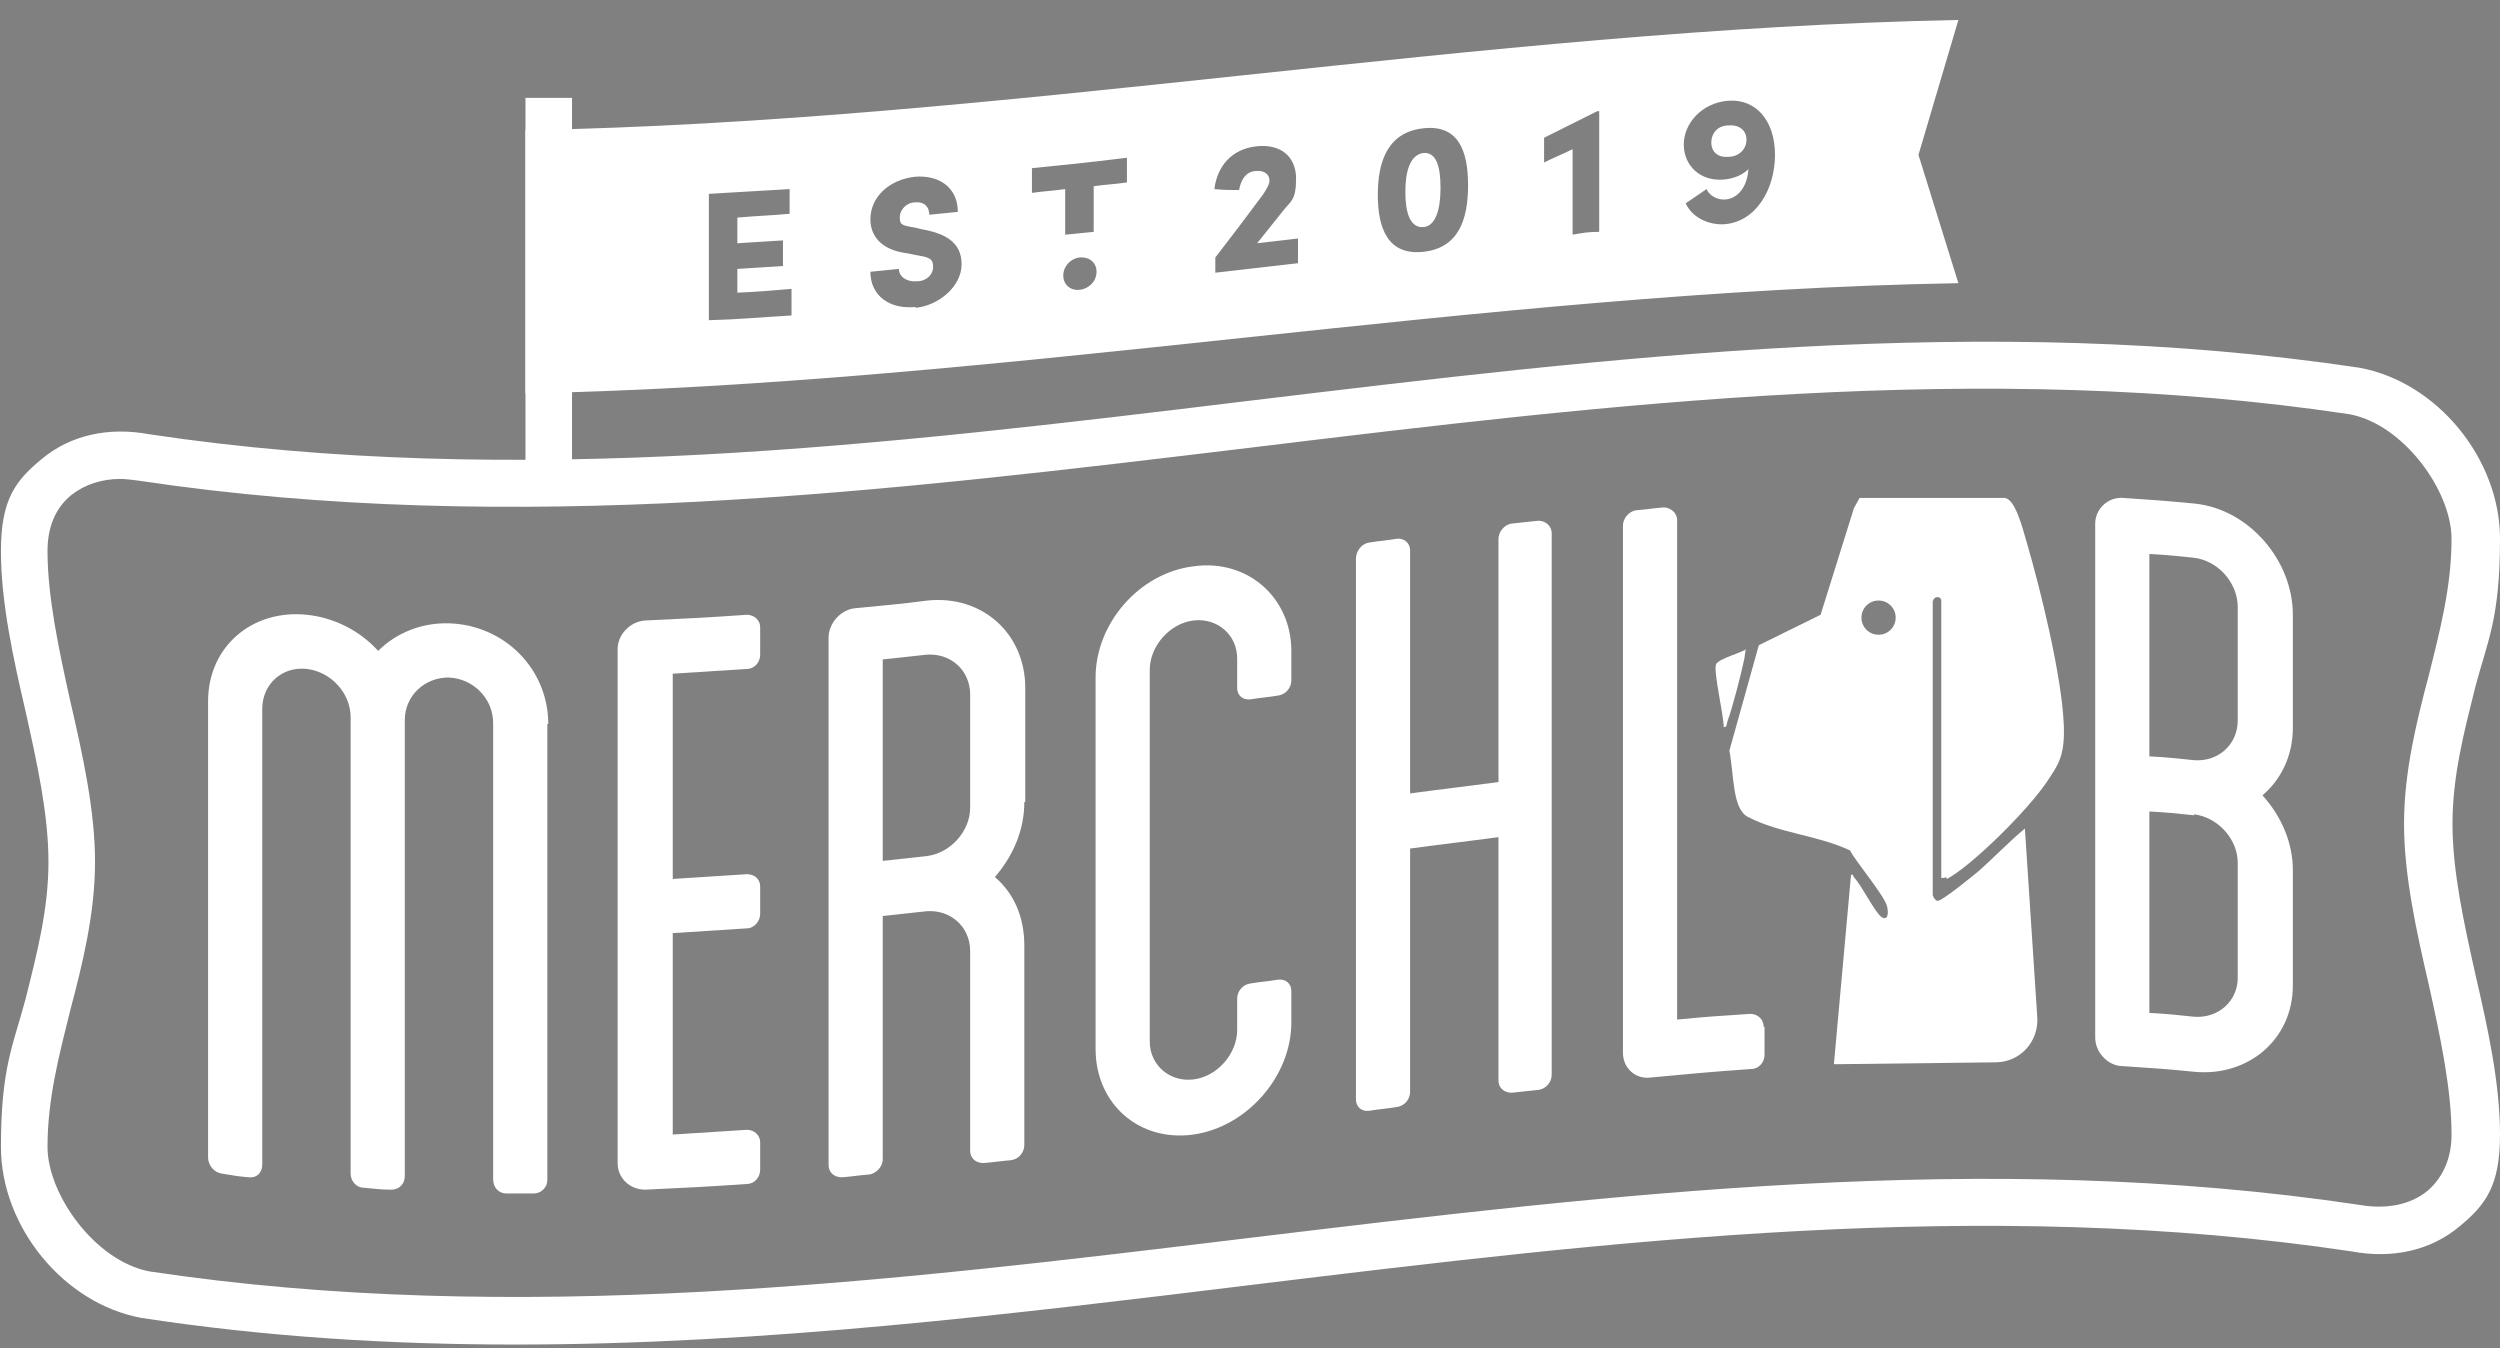 <svg viewBox="0 0 263.1 141.9" version="1.1" xmlns="http://www.w3.org/2000/svg" id="Layer_2">
  
  <rect x="0" y="0" width="263.1" height="141.9" fill="#808080" stroke="none"/>
  
  <defs>
    <style>
      .st0 {
        fill: #020202;
      }

      .st1 {
        fill: #fff;
      }
    </style>
  </defs>
  <g>
    <path d="M57.6,76.2v48c0,.8-.7,1.4-1.4,1.4-1.2,0-1.7,0-2.9,0-.8,0-1.4-.6-1.4-1.5v-48c0-2.6-2.1-4.7-4.7-4.8-2.5,0-4.6,1.9-4.6,4.5v48c0,.8-.6,1.4-1.4,1.4-1.2,0-1.7-.1-2.9-.2-.8,0-1.4-.7-1.4-1.5v-48c0-2.6-2.1-4.8-4.6-5.1-2.6-.3-4.7,1.6-4.7,4.2v48c0,.8-.6,1.4-1.4,1.3-1.2-.1-1.7-.2-2.9-.4-.7-.1-1.4-.8-1.4-1.7v-48c0-5.8,4.7-9.7,10.4-9.1,2.9.3,5.6,1.7,7.5,3.8,1.9-1.9,4.6-3,7.5-2.9,5.8.2,10.4,4.8,10.4,10.6" class="st1"></path>
    <path d="M70.8,71.2v21.3c3.1-.2,4.7-.3,7.8-.5.8,0,1.4.5,1.4,1.3v2.9c0,.7-.6,1.5-1.4,1.5-3.1.2-4.7.3-7.8.5v21.2c3.1-.2,4.7-.3,7.8-.5.8,0,1.4.6,1.4,1.3v2.9c0,.8-.6,1.5-1.4,1.5-4.3.3-6.4.4-10.7.6-1.6,0-2.9-1.2-2.9-2.8v-54.1c0-1.5,1.3-2.9,2.9-3,4.3-.2,6.4-.3,10.7-.6.8,0,1.4.6,1.4,1.3v2.9c0,.8-.6,1.5-1.4,1.5-3.1.2-4.7.3-7.8.5" class="st1"></path>
    <path d="M107.8,84.4c0,3-1.2,5.7-3.1,7.9,2,1.7,3.1,4.2,3.1,7.2v21c0,.8-.6,1.5-1.4,1.6-1.2.1-1.7.2-2.9.3-.8,0-1.4-.5-1.4-1.3v-21c0-2.6-2.1-4.4-4.6-4.2-1.8.2-2.8.3-4.6.5v25.6c0,.8-.7,1.5-1.4,1.6-1.2.1-1.7.2-2.9.3-.8,0-1.4-.5-1.4-1.3v-55.5c0-1.5,1.3-3,2.9-3.1,3-.3,4.5-.4,7.5-.8,5.8-.6,10.3,3.5,10.3,9.2v12M102.1,73.1c0-2.6-2.1-4.4-4.6-4.2-1.8.2-2.8.3-4.6.5v21.2c1.8-.2,2.8-.3,4.6-.5,2.5-.3,4.6-2.6,4.6-5.1v-12Z" class="st1"></path>
    <path d="M130.2,72.4v-3.1c0-2.5-2.1-4.3-4.6-4-2.5.3-4.6,2.7-4.6,5.2v39.1c0,2.5,2.1,4.3,4.6,4,2.5-.3,4.6-2.7,4.6-5.2v-3.3c0-.8.6-1.5,1.4-1.6,1.2-.2,1.7-.2,2.9-.4.8-.1,1.4.4,1.4,1.2v3.3c0,5.7-4.7,11-10.3,11.8-5.8.8-10.3-3.3-10.3-9v-39.1c0-5.7,4.6-11,10.3-11.7,5.7-.8,10.3,3.3,10.3,8.9v3.1c0,.8-.6,1.5-1.4,1.6-1.2.2-1.7.2-2.9.4-.8.1-1.4-.4-1.4-1.2" class="st1"></path>
    <path d="M163.3,56.1v57c0,.8-.6,1.5-1.4,1.6-1.1.1-1.7.2-2.8.3-.8,0-1.4-.5-1.4-1.3v-25.6c-3.7.5-5.6.7-9.3,1.2v25.6c0,.8-.6,1.5-1.4,1.6-1.2.2-1.7.2-2.9.4-.8.1-1.4-.4-1.4-1.2v-56.9h0c0-.8.6-1.6,1.4-1.7,1.2-.2,1.7-.2,2.9-.4.8-.1,1.4.5,1.4,1.2v25.6c3.7-.5,5.6-.7,9.3-1.2v-25.6c0-.7.6-1.5,1.4-1.6,1.1-.1,1.7-.2,2.8-.3.8,0,1.4.6,1.4,1.3" class="st1"></path>
    <path d="M185.7,108.1v2.9c0,.8-.6,1.5-1.4,1.5-4.2.3-6.4.5-10.6.9-1.6.2-2.9-1-2.9-2.6v-55.5c0-.7.6-1.5,1.4-1.6,1.2-.1,1.7-.2,2.9-.3.7,0,1.4.6,1.4,1.3v52.6c3.1-.3,4.6-.4,7.7-.6.8,0,1.4.6,1.4,1.3" class="st1"></path>
    <path d="M241.3,76.6c0,3-1.3,5.5-3.2,7.1,2,2.2,3.2,5,3.2,7.9v12.1c0,5.7-4.7,9.6-10.3,9.1-3-.3-4.5-.4-7.6-.6-1.5,0-2.9-1.4-2.9-3v-54.1c0-1.5,1.3-2.8,2.9-2.7,3,.2,4.5.3,7.6.6,5.7.6,10.3,6,10.3,11.7v12ZM235.5,63.9c0-2.6-2.1-4.9-4.6-5.2-1.9-.2-2.8-.3-4.7-.4v21.3c1.9.1,2.8.2,4.7.4,2.5.2,4.6-1.6,4.6-4.2v-12ZM230.9,85.8c-1.9-.2-2.8-.3-4.7-.4v21.2c1.9.1,2.8.2,4.7.4,2.5.2,4.6-1.6,4.6-4.1v-12.1c0-2.5-2.1-4.8-4.6-5.1" class="st1"></path>
    <path d="M54.2,141.5c-13.1,0-26.2-.8-39.3-2.8-8.2-1.5-14.8-9.6-14.8-18s1.3-10.7,2.6-15.6c1.2-4.8,2.4-9.4,2.4-14.4s-1.2-10.4-2.4-15.8c-1.3-5.6-2.6-11.5-2.6-16.9s1.5-7.4,4.3-9.7c3-2.5,7-3.4,11.3-2.6,38.6,5.8,77.7,1.1,115.6-3.5,38.2-4.6,77.6-9.4,117-3.5,8.2,1.5,14.8,9.6,14.8,18s-1.3,10.7-2.6,15.6c-1.2,4.8-2.4,9.4-2.4,14.4s1.2,10.4,2.4,15.8c1.3,5.6,2.6,11.5,2.6,16.9s-1.5,7.4-4.3,9.7c-3,2.5-7,3.4-11.3,2.6-38.7-5.8-77.8-1.1-115.6,3.5-25.4,3.1-51.5,6.3-77.7,6.3M12.7,50.4c-2,0-3.8.6-5.2,1.7-1.7,1.4-2.5,3.4-2.5,5.9,0,4.8,1.2,10.4,2.4,15.8,1.3,5.6,2.6,11.5,2.6,16.9s-1.3,10.7-2.6,15.6c-1.2,4.8-2.4,9.4-2.4,14.4s5,12,10.7,13.1c38.6,5.8,77.7,1.1,115.6-3.5,38.2-4.6,77.6-9.4,117-3.5h0c2.8.5,5.4,0,7.2-1.5,1.6-1.4,2.5-3.4,2.5-5.9,0-4.8-1.2-10.4-2.4-15.8-1.3-5.6-2.6-11.5-2.6-16.9s1.3-10.7,2.6-15.6c1.2-4.8,2.4-9.4,2.4-14.4s-5-12-10.7-13.1c-38.6-5.8-77.7-1.1-115.6,3.5-38.2,4.6-77.6,9.4-117,3.5-.7-.1-1.5-.2-2.2-.2" class="st1"></path>
    <path d="M193,112c0,0,0,.3,0,0" class="st1"></path>
    <path d="M183.8,68.3c-.5.4-2.9,1-3.2,1.6-.3.8.8,5.3.8,6.6.3.1.3-.2.4-.6.5-1.3,1.5-5.2,1.8-6.7,0-.3.1-.5.1-.9" class="st1"></path>
    <path d="M204.9,92.5c2.6-1.4,8.4-7.1,10.5-10.2,1.2-1.8,1.9-2.7,1.8-5.9-.2-5.3-2.5-14.5-3.9-19.3-.5-1.7-1.2-4.5-2.3-4.7h-15.3c0,0-.6,1.1-.6,1.1l-3.5,11.2-6.5,3.2-3.1,11.1c.5,2.6.3,6.2,2,7,3.3,1.7,7.3,1.9,10.7,3.5.6,1.2,3.6,4.7,3.9,5.9.2.9,0,1.5-.6,1.1-.7-.5-2-3.2-2.9-4.2-.1-.1-.1-.4-.3-.2l-1.8,19.9,17-.2c2.6,0,4.6-2.2,4.4-4.8l-1.3-19.8c-1.7,1.4-3.3,3.1-4.9,4.5-.6.5-3.9,3.2-4.3,3.1-.2,0-.4-.3-.5-.6v-30.9c.2-.7.9-.5.9-.1v29.2c.2,0,.4,0,.5-.1M197.7,66.8c-1,0-1.8-.8-1.8-1.8s.8-1.8,1.8-1.8,1.8.8,1.8,1.8-.8,1.8-1.8,1.8" class="st1"></path>
  </g>
  <path d="M193,227.4c0,0,0,.3,0,0" class="st0"></path>
  <path d="M183.8,183.7c-.5.4-2.9,1-3.2,1.6-.3.8.8,5.3.8,6.6.3.1.3-.2.4-.6.5-1.3,1.5-5.2,1.8-6.7,0-.3.1-.5.1-.9" class="st0"></path>
  <g>
    <path d="M149.8,16.1c-1.4.2-1.9,1.9-1.9,4.1s.5,3.8,1.9,3.7c1.3-.1,1.8-1.9,1.8-4.1,0-2.2-.4-3.8-1.8-3.7Z" class="st1"></path>
    <path d="M181.9,13.2c-1.1,0-1.8.8-1.8,1.8s.7,1.6,1.8,1.5c1.1,0,1.9-.8,1.9-1.8,0-1-.8-1.6-1.9-1.5Z" class="st1"></path>
    <path d="M206.1,2.1c-50.5,1-100.3,10.7-150.8,11.6,0,5.5,0,8.2,0,13.6s0,8.4,0,14.1c50.5-1,100.3-10.7,150.8-11.6-1.7-5.4-2.5-8.1-4.2-13.5,1.7-5.7,2.5-8.5,4.2-14.2ZM83.3,33.2c-3.5.2-5.2.4-8.7.5v-13.3c3.4-.2,5.1-.3,8.5-.5v2.6c-2.2.2-3.3.2-5.5.4v2.7c1.9-.1,2.9-.2,4.8-.3v2.7c-1.9.1-2.9.2-4.8.3v2.5c2.3-.1,3.4-.2,5.7-.4v2.6ZM96.4,32.3c-2.8.3-4.8-1.2-4.8-3.7,1.2-.1,1.8-.2,3-.3,0,.8.8,1.4,1.9,1.3,1,0,1.7-.7,1.7-1.5s-.3-1-1.5-1.2c-.6-.1-.9-.2-1.6-.3-2.9-.5-3.5-2.3-3.5-3.5,0-2.4,2-4.2,4.7-4.5,2.5-.2,4.5,1.1,4.5,3.7-1.2.1-1.8.2-3,.3,0-.8-.5-1.4-1.5-1.3-.9,0-1.6.8-1.6,1.5s0,.9,1.3,1.1c.6.1.8.2,1.4.3,1.9.4,3.8,1.2,3.8,3.6s-2.5,4.4-4.9,4.6ZM113.6,30.5c-.9.1-1.7-.5-1.7-1.5s.8-1.8,1.7-1.9c1-.1,1.8.5,1.8,1.5s-.8,1.8-1.8,1.9ZM118.6,19.2c-1.4.2-2.1.2-3.5.4v4.8c-1.2.1-1.8.2-3,.3v-4.8c-1.4.2-2.1.2-3.5.4,0-1.1,0-1.6,0-2.6,4-.4,6-.6,10-1.1,0,1.1,0,1.6,0,2.6ZM136.6,27.7c-3.5.4-5.2.6-8.7,1v-1.6c2-2.6,3-3.9,5-6.6.4-.6.7-1.1.7-1.5,0-.7-.6-1.1-1.5-1-1,.1-1.5.9-1.7,2-1,0-1.6,0-2.6-.1.3-2.4,1.8-4.2,4.4-4.5,2.6-.3,4.2,1.1,4.2,3.4s-.6,2.4-1.3,3.3c-1.1,1.4-1.7,2.1-2.8,3.5,1.7-.2,2.6-.3,4.3-.5v2.6ZM149.8,26.5c-3.7.4-4.8-2.4-4.8-6,0-3.6,1.1-6.6,4.8-7,3.7-.4,4.7,2.4,4.7,6,0,3.6-1,6.6-4.7,7ZM168.3,24.4c-1.1,0-1.7.1-2.8.3,0-3.6,0-5.4,0-9-1.2.6-1.8.8-3,1.4v-2.6c2.2-1.1,3.4-1.7,5.6-2.8,0,0,.1,0,.2,0,0,5.1,0,7.7,0,12.8ZM181.5,23.6c-1.7.1-3.4-.7-4.1-2.2.9-.6,1.3-.9,2.2-1.5.3.7,1.1,1.1,1.8,1.1,1.5,0,2.5-1.4,2.6-3.2-.6.6-1.5,1-2.6,1.1-2.5.2-4.2-1.5-4.2-3.7s1.9-4.4,4.7-4.6c2.9-.2,4.9,2.1,4.9,5.7s-2,7.1-5.4,7.3Z" class="st1"></path>
  </g>
  <rect height="39.7" width="4.9" y="10.3" x="55.3" class="st1"></rect>
</svg>